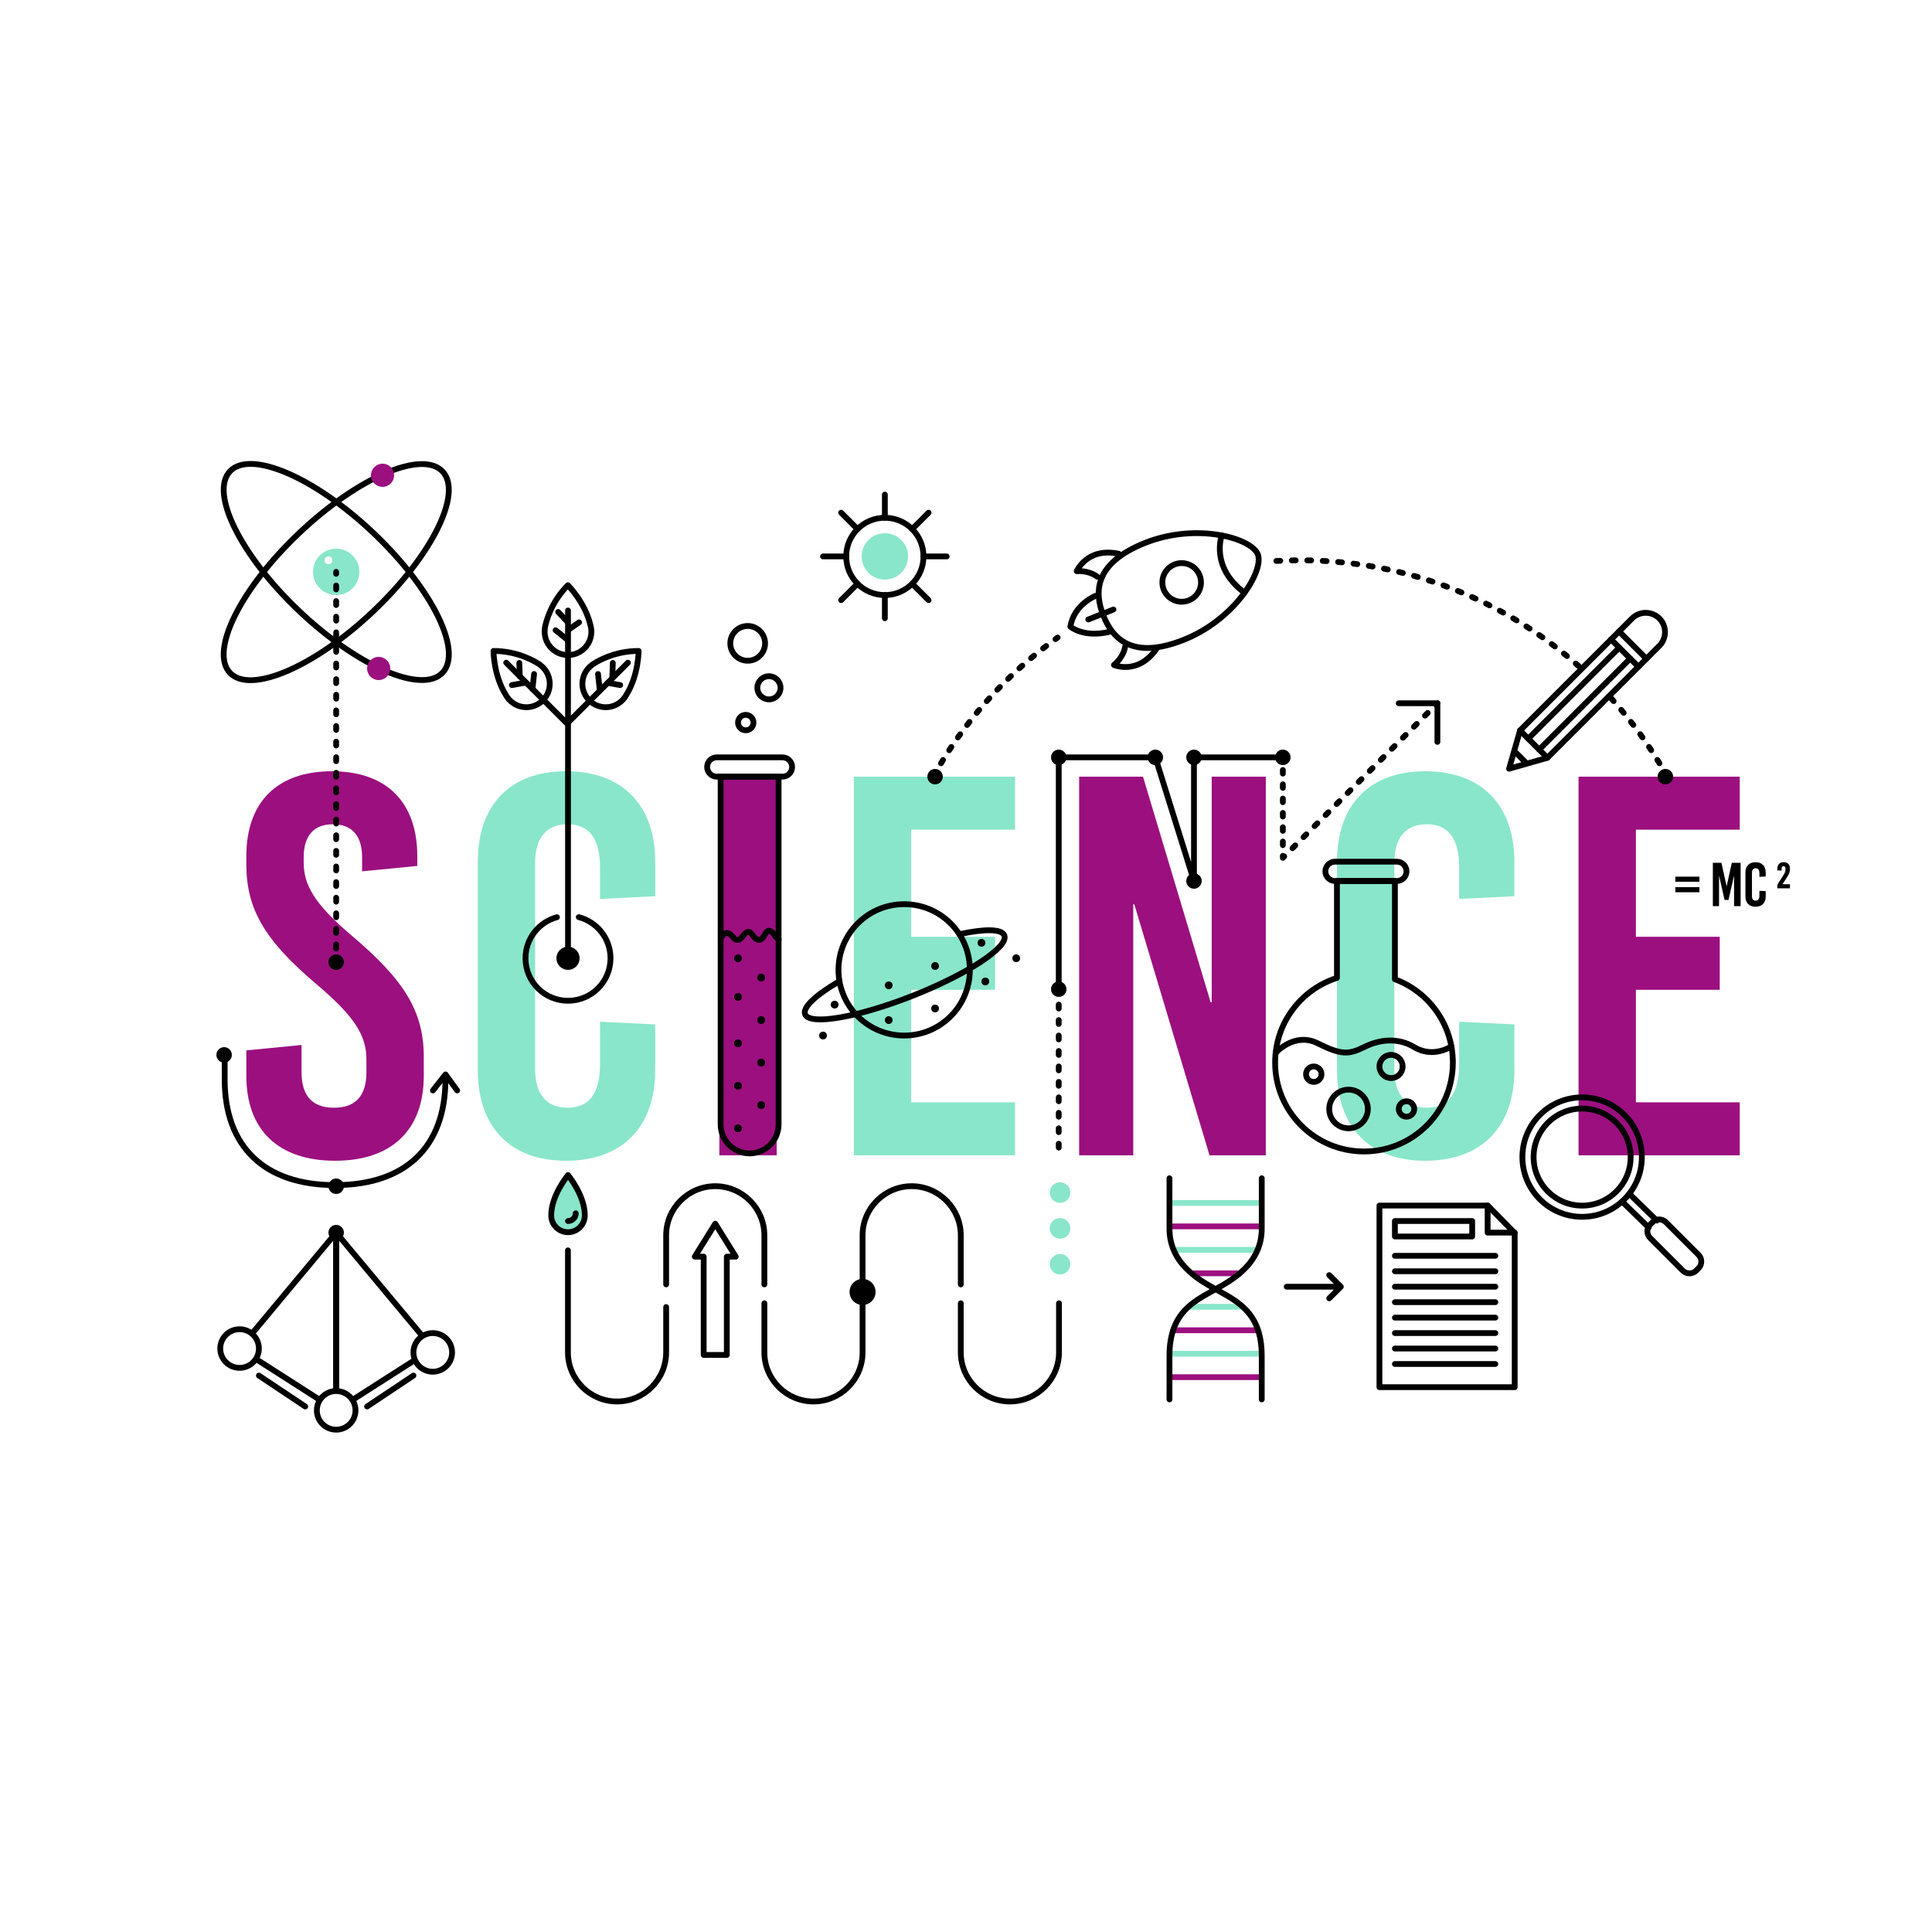 <?xml version="1.0" encoding="utf-8"?>
<!-- Generator: Adobe Illustrator 27.5.0, SVG Export Plug-In . SVG Version: 6.00 Build 0)  -->
<svg version="1.1" xmlns="http://www.w3.org/2000/svg" xmlns:xlink="http://www.w3.org/1999/xlink" x="0px" y="0px"
	 viewBox="0 0 500 500" style="enable-background:new 0 0 500 500;" xml:space="preserve">
<g id="BACKGROUND">
	<rect style="fill:#FFFFFF;" width="500" height="500"/>
</g>
<g id="OBJECTS">
	<path style="fill:#9C0F7F;" d="M107.994,221.58v2.52l-14.28,1.4v-3.64c0-5.601-2.66-8.54-7.56-8.54c-4.9,0-7.561,2.939-7.561,8.54
		v1.26c0,5.74,2.521,10.64,12.46,19.04c13.58,11.479,18.62,19.6,18.62,31.359v4.9c0,14-8.26,21.979-22.96,21.979
		s-22.96-7.979-22.96-21.979v-6.58l14.28-1.4v7c0,6.16,2.8,9.24,8.399,9.24c5.601,0,8.4-3.08,8.4-9.24v-3.22
		c0-6.16-2.94-11.06-12.88-19.46c-13.58-11.479-18.2-19.6-18.2-31.08v-2.1c0-14,7.979-21.979,22.12-21.979
		C100.013,199.601,107.994,207.58,107.994,221.58z"/>
	<path style="fill:#89E6CA;" d="M169.571,223.12v8.82l-14.28,0.699v-7.979c0-7.84-2.939-11.34-8.399-11.34s-8.4,3.5-8.4,9.939v53.48
		c0,6.439,2.94,9.939,8.4,9.939s8.399-3.5,8.399-11.34v-10.92l14.28,0.7v11.76c0,14.84-8.54,23.52-23.1,23.52
		c-14.42,0-22.82-8.68-22.82-23.52v-53.76c0-14.84,8.4-23.52,22.82-23.52C161.031,199.601,169.571,208.28,169.571,223.12z"/>
	<path style="fill:#9C0F7F;" d="M201.011,299h-14.84v-98h14.84V299z"/>
	<path style="fill:#89E6CA;" d="M262.689,214.72h-26.88v27.721h21.7v13.72h-21.7v29.12h26.88V299h-41.72v-98h41.72V214.72z"/>
	<path style="fill:#9C0F7F;" d="M327.586,299h-14.56l-19.46-64.96h-0.28V299h-14v-98h16.521l17.5,58.38h0.279V201h14V299z"/>
	<path style="fill:#89E6CA;" d="M391.926,223.12v8.82l-14.28,0.699v-7.979c0-7.84-2.939-11.34-8.399-11.34s-8.4,3.5-8.4,9.939v53.48
		c0,6.439,2.94,9.939,8.4,9.939s8.399-3.5,8.399-11.34v-10.92l14.28,0.7v11.76c0,14.84-8.54,23.52-23.1,23.52
		c-14.42,0-22.82-8.68-22.82-23.52v-53.76c0-14.84,8.4-23.52,22.82-23.52C383.386,199.601,391.926,208.28,391.926,223.12z"/>
	<path style="fill:#9C0F7F;" d="M450.247,214.72h-26.88v27.721h21.699v13.72h-21.699v29.12h26.88V299h-41.721v-98h41.721V214.72z"/>
	<g>
		<path style="fill:none;stroke:#000000;stroke-width:1.5;stroke-linecap:round;stroke-linejoin:round;stroke-miterlimit:10;" d="
			M115.277,279.356c0,17.417-10.276,27.344-28.564,27.344s-28.564-9.927-28.564-27.344v-6.545"/>
		<circle cx="58" cy="273" r="2"/>
		<circle cx="87" cy="307" r="2"/>
		
			<polyline style="fill:none;stroke:#000000;stroke-width:1.5;stroke-linecap:round;stroke-linejoin:round;stroke-miterlimit:10;" points="
			112.034,282.216 115.302,278.068 118.309,282.216 		"/>
	</g>
	<g>
		<circle cx="87" cy="249" r="2"/>
		<g>
			
				<ellipse transform="matrix(0.688 -0.726 0.726 0.688 -80.298 109.331)" style="fill:none;stroke:#000000;stroke-width:1.5;stroke-linecap:round;stroke-linejoin:round;stroke-miterlimit:10;" cx="86.988" cy="148.04" rx="13.938" ry="37.885"/>
			
				<ellipse transform="matrix(0.726 -0.688 0.688 0.726 -77.988 100.439)" style="fill:none;stroke:#000000;stroke-width:1.5;stroke-linecap:round;stroke-linejoin:round;stroke-miterlimit:10;" cx="86.988" cy="148.04" rx="37.885" ry="13.938"/>
		</g>
		<circle style="fill:#89E6CA;" cx="87" cy="148" r="6"/>
		<circle style="fill:#FFFFFF;" cx="85" cy="145" r="1"/>
		<circle style="fill:#9C0F7F;" cx="99" cy="123" r="3"/>
		<circle style="fill:#9C0F7F;" cx="98" cy="173" r="3"/>
		<g>
			<g>
				
					<line style="fill:none;stroke:#000000;stroke-width:1.5;stroke-linecap:round;stroke-linejoin:round;" x1="87" y1="148" x2="87" y2="148.5"/>
				
					<line style="fill:none;stroke:#000000;stroke-width:1.5;stroke-linecap:round;stroke-linejoin:round;stroke-dasharray:1.01,3.03;" x1="87" y1="151.53" x2="87" y2="246.985"/>
				
					<line style="fill:none;stroke:#000000;stroke-width:1.5;stroke-linecap:round;stroke-linejoin:round;" x1="87" y1="248.5" x2="87" y2="249"/>
			</g>
		</g>
	</g>
	<g>
		
			<circle style="fill:none;stroke:#000000;stroke-width:1.5;stroke-linecap:round;stroke-linejoin:round;stroke-miterlimit:10;" cx="409.455" cy="299.455" r="15.457"/>
		
			<circle style="fill:none;stroke:#000000;stroke-width:1.5;stroke-linecap:round;stroke-linejoin:round;stroke-miterlimit:10;" cx="409.455" cy="299.455" r="12.559"/>
		<path style="fill:none;stroke:#000000;stroke-width:1.5;stroke-linecap:round;stroke-linejoin:round;stroke-miterlimit:10;" d="
			M439.583,328.218l-0.616,0.616c-0.953,0.953-2.512,0.953-3.465,0l-8.452-8.452c-0.953-0.953-0.953-2.512,0-3.465l0.616-0.616
			c0.953-0.953,2.512-0.953,3.465,0l8.452,8.452C440.536,325.706,440.536,327.265,439.583,328.218z"/>
		
			<line style="fill:none;stroke:#000000;stroke-width:1.5;stroke-linecap:round;stroke-linejoin:round;stroke-miterlimit:10;" x1="428.776" y1="315.878" x2="421.649" y2="308.953"/>
		
			<line style="fill:none;stroke:#000000;stroke-width:1.5;stroke-linecap:round;stroke-linejoin:round;stroke-miterlimit:10;" x1="426.683" y1="317.677" x2="419.786" y2="310.953"/>
	</g>
	<g>
		<path style="fill:none;stroke:#000000;stroke-width:1.5;stroke-linecap:round;stroke-linejoin:round;stroke-miterlimit:10;" d="
			M149.787,237.356C154.513,238.59,158,242.888,158,248c0,6.075-4.925,11-11,11s-11-4.925-11-11c0-5.087,3.452-9.367,8.142-10.625"
			/>
		<circle cx="147" cy="248" r="3"/>
		
			<line style="fill:none;stroke:#000000;stroke-width:1.5;stroke-linecap:round;stroke-linejoin:round;stroke-miterlimit:10;" x1="147" y1="248" x2="147" y2="158"/>
		
			<line style="fill:none;stroke:#000000;stroke-width:1.5;stroke-linecap:round;stroke-linejoin:round;stroke-miterlimit:10;" x1="147" y1="187" x2="162.5" y2="171.5"/>
		
			<line style="fill:none;stroke:#000000;stroke-width:1.5;stroke-linecap:round;stroke-linejoin:round;stroke-miterlimit:10;" x1="146.5" y1="187" x2="131" y2="171.5"/>
		<g>
			<path style="fill:none;stroke:#000000;stroke-width:1.5;stroke-linecap:round;stroke-linejoin:round;stroke-miterlimit:10;" d="
				M139.832,172.12l0.012-0.013c0,0-0.071-0.052-0.194-0.137c-0.037-0.026-0.074-0.05-0.111-0.074
				c-1.152-0.768-5.591-3.429-11.822-3.429c0,0,0.005,6.296,3.197,11.396c0.188,0.342,0.406,0.662,0.654,0.96
				c0.04,0.055,0.075,0.113,0.116,0.167l0.011-0.012c1.111,1.247,2.711,2.048,4.513,2.048c3.35,0,6.066-2.716,6.066-6.066
				C142.275,174.973,141.307,173.226,139.832,172.12z"/>
			
				<line style="fill:none;stroke:#000000;stroke-width:1.5;stroke-linecap:round;stroke-linejoin:round;stroke-miterlimit:10;" x1="134.518" y1="175.029" x2="134.399" y2="171.565"/>
			
				<line style="fill:none;stroke:#000000;stroke-width:1.5;stroke-linecap:round;stroke-linejoin:round;stroke-miterlimit:10;" x1="136.131" y1="176.642" x2="132.487" y2="177.299"/>
			
				<line style="fill:none;stroke:#000000;stroke-width:1.5;stroke-linecap:round;stroke-linejoin:round;stroke-miterlimit:10;" x1="137.803" y1="178.314" x2="138.221" y2="174.432"/>
		</g>
		<g>
			<path style="fill:none;stroke:#000000;stroke-width:1.5;stroke-linecap:round;stroke-linejoin:round;stroke-miterlimit:10;" d="
				M153.16,172.12l-0.012-0.013c0,0,0.071-0.052,0.194-0.137c0.037-0.026,0.074-0.05,0.111-0.074
				c1.152-0.768,5.591-3.429,11.822-3.429c0,0-0.005,6.296-3.197,11.396c-0.188,0.342-0.406,0.662-0.654,0.96
				c-0.04,0.055-0.075,0.113-0.116,0.167l-0.011-0.012c-1.111,1.247-2.711,2.048-4.513,2.048c-3.35,0-6.066-2.716-6.066-6.066
				C150.717,174.973,151.685,173.226,153.16,172.12z"/>
			
				<line style="fill:none;stroke:#000000;stroke-width:1.5;stroke-linecap:round;stroke-linejoin:round;stroke-miterlimit:10;" x1="158.474" y1="175.029" x2="158.593" y2="171.565"/>
			
				<line style="fill:none;stroke:#000000;stroke-width:1.5;stroke-linecap:round;stroke-linejoin:round;stroke-miterlimit:10;" x1="157.282" y1="176.718" x2="160.505" y2="177.299"/>
			
				<line style="fill:none;stroke:#000000;stroke-width:1.5;stroke-linecap:round;stroke-linejoin:round;stroke-miterlimit:10;" x1="155.189" y1="178.314" x2="154.771" y2="174.432"/>
		</g>
		<g>
			<path style="fill:none;stroke:#000000;stroke-width:1.5;stroke-linecap:round;stroke-linejoin:round;stroke-miterlimit:10;" d="
				M141.014,162.615l-0.018-0.001c0,0,0.013-0.087,0.04-0.234c0.008-0.044,0.017-0.087,0.026-0.131
				c0.269-1.359,1.514-6.381,5.91-10.797c0,0,4.459,4.445,5.821,10.306c0.11,0.375,0.183,0.754,0.219,1.141
				c0.01,0.067,0.027,0.133,0.036,0.2l-0.017-0.001c0.1,1.667-0.461,3.366-1.732,4.643c-2.363,2.374-6.204,2.383-8.579,0.02
				C141.313,166.36,140.758,164.441,141.014,162.615z"/>
			
				<line style="fill:none;stroke:#000000;stroke-width:1.5;stroke-linecap:round;stroke-linejoin:round;stroke-miterlimit:10;" x1="146.825" y1="160.902" x2="144.454" y2="158.373"/>
			
				<line style="fill:none;stroke:#000000;stroke-width:1.5;stroke-linecap:round;stroke-linejoin:round;stroke-miterlimit:10;" x1="147.181" y1="162.937" x2="149.866" y2="161.064"/>
			
				<line style="fill:none;stroke:#000000;stroke-width:1.5;stroke-linecap:round;stroke-linejoin:round;stroke-miterlimit:10;" x1="146.836" y1="165.547" x2="143.789" y2="163.105"/>
		</g>
	</g>
	<g>
		
			<circle style="fill:none;stroke:#000000;stroke-width:1.5;stroke-linecap:round;stroke-linejoin:round;stroke-miterlimit:10;" cx="229" cy="144" r="10"/>
		<circle style="fill:#89E6CA;" cx="229" cy="144" r="6"/>
		<g>
			
				<line style="fill:none;stroke:#000000;stroke-width:1.5;stroke-linecap:round;stroke-linejoin:round;stroke-miterlimit:10;" x1="229" y1="128" x2="229" y2="134"/>
			
				<line style="fill:none;stroke:#000000;stroke-width:1.5;stroke-linecap:round;stroke-linejoin:round;stroke-miterlimit:10;" x1="229" y1="154" x2="229" y2="160"/>
		</g>
		<g>
			
				<line style="fill:none;stroke:#000000;stroke-width:1.5;stroke-linecap:round;stroke-linejoin:round;stroke-miterlimit:10;" x1="213" y1="144" x2="219" y2="144"/>
			
				<line style="fill:none;stroke:#000000;stroke-width:1.5;stroke-linecap:round;stroke-linejoin:round;stroke-miterlimit:10;" x1="239" y1="144" x2="245" y2="144"/>
		</g>
		<g>
			
				<line style="fill:none;stroke:#000000;stroke-width:1.5;stroke-linecap:round;stroke-linejoin:round;stroke-miterlimit:10;" x1="217.686" y1="155.314" x2="221.929" y2="151.071"/>
			
				<line style="fill:none;stroke:#000000;stroke-width:1.5;stroke-linecap:round;stroke-linejoin:round;stroke-miterlimit:10;" x1="236.071" y1="136.929" x2="240.314" y2="132.686"/>
		</g>
		<g>
			
				<line style="fill:none;stroke:#000000;stroke-width:1.5;stroke-linecap:round;stroke-linejoin:round;stroke-miterlimit:10;" x1="240.314" y1="155.314" x2="236.071" y2="151.071"/>
			
				<line style="fill:none;stroke:#000000;stroke-width:1.5;stroke-linecap:round;stroke-linejoin:round;stroke-miterlimit:10;" x1="221.929" y1="136.929" x2="217.686" y2="132.686"/>
		</g>
	</g>
	<g>
		<g>
			<path style="fill:none;stroke:#000000;stroke-width:1.5;stroke-miterlimit:10;" d="M194,298.5L194,298.5
				c-4.125,0-7.5-3.375-7.5-7.5v-90h15v90C201.5,295.125,198.125,298.5,194,298.5z"/>
			<path style="fill:none;stroke:#000000;stroke-width:1.5;stroke-linecap:round;stroke-linejoin:round;stroke-miterlimit:10;" d="
				M186.733,242.502c0.752-1.127,1.503-1.503,2.63-0.376c0.752,0.752,0.752,1.127,1.503,1.127c0,0,0.572,0.191,1.503-1.127
				c0.782-1.107,1.503-1.127,1.879-0.752c0.594,0.594,1.127,1.879,2.255,1.879c0,0,0.752,0,1.503-1.503
				c0.752-1.503,1.827-0.723,2.255,0c0.492,0.83,0.994,1.221,1.275,1.389"/>
			<path style="fill:none;stroke:#000000;stroke-width:1.5;stroke-linecap:round;stroke-linejoin:round;stroke-miterlimit:10;" d="
				M202.5,201h-17c-1.375,0-2.5-1.125-2.5-2.5l0,0c0-1.375,1.125-2.5,2.5-2.5h17c1.375,0,2.5,1.125,2.5,2.5l0,0
				C205,199.875,203.875,201,202.5,201z"/>
			<circle cx="191" cy="248" r="1"/>
			<circle cx="197" cy="253" r="1"/>
			<circle cx="191" cy="258" r="1"/>
			<circle cx="197" cy="264" r="1"/>
			<circle cx="191" cy="270" r="1"/>
			<circle cx="197" cy="275" r="1"/>
			<circle cx="191" cy="281" r="1"/>
			<circle cx="197" cy="286" r="1"/>
			<circle cx="191" cy="292" r="1"/>
		</g>
		<g>
			<g>
				
					<circle style="fill:none;stroke:#000000;stroke-width:1.5;stroke-linecap:round;stroke-linejoin:round;stroke-miterlimit:10;" cx="193" cy="187" r="2"/>
				
					<circle style="fill:none;stroke:#000000;stroke-width:1.5;stroke-linecap:round;stroke-linejoin:round;stroke-miterlimit:10;" cx="199" cy="178" r="3"/>
				
					<circle style="fill:none;stroke:#000000;stroke-width:1.5;stroke-linecap:round;stroke-linejoin:round;stroke-miterlimit:10;" cx="193.5" cy="166.5" r="4.5"/>
			</g>
		</g>
	</g>
	<g>
		<path style="fill:none;stroke:#000000;stroke-width:1.5;stroke-linecap:round;stroke-linejoin:round;stroke-miterlimit:10;" d="
			M306.334,165.59c-13.347,5.297-18.438-0.374-20.781-6.278c-2.343-5.903-2.525-13.522,10.822-18.819
			c13.347-5.297,27.486-1.225,29.146,2.958S319.681,160.293,306.334,165.59z"/>
		<path style="fill:none;stroke:#000000;stroke-width:1.5;stroke-linecap:round;stroke-linejoin:round;stroke-miterlimit:10;" d="
			M316.195,138.571c0,0-3.085,8.138,5.884,14.826"/>
		
			<circle style="fill:none;stroke:#000000;stroke-width:1.5;stroke-linecap:round;stroke-linejoin:round;stroke-miterlimit:10;" cx="305.818" cy="150.732" r="5"/>
		
			<line style="fill:none;stroke:#000000;stroke-width:1.5;stroke-linecap:round;stroke-linejoin:round;stroke-miterlimit:10;" x1="288.157" y1="157.741" x2="281.651" y2="160.323"/>
		<path style="fill:none;stroke:#000000;stroke-width:1.5;stroke-linecap:round;stroke-linejoin:round;stroke-miterlimit:10;" d="
			M283.525,154.2c0,0-5.577,2.213-6.521,7.967c0,0,3.334,2.98,10.21,1.328"/>
		<path style="fill:none;stroke:#000000;stroke-width:1.5;stroke-linecap:round;stroke-linejoin:round;stroke-miterlimit:10;" d="
			M291.167,167.388c0,0-0.212,2.457-2.88,4.703c0,0,6.168,2.727,10.984-4.145"/>
		<path style="fill:none;stroke:#000000;stroke-width:1.5;stroke-linecap:round;stroke-linejoin:round;stroke-miterlimit:10;" d="
			M283.977,149.269c0,0-1.839-1.644-5.321-1.448c0,0,2.619-6.215,10.837-4.515"/>
	</g>
	<g>
		<g>
			<path style="fill:none;stroke:#000000;stroke-width:1.5;stroke-linecap:round;stroke-linejoin:round;stroke-miterlimit:10;" d="
				M361,253.432V228h-15v25.088c-9.279,2.962-16,11.65-16,21.912c0,12.703,10.297,23,23,23s23-10.297,23-23
				C376,265.111,369.758,256.682,361,253.432z"/>
			<path style="fill:none;stroke:#000000;stroke-width:1.5;stroke-linecap:round;stroke-linejoin:round;stroke-miterlimit:10;" d="
				M361.5,228h-16c-1.375,0-2.5-1.125-2.5-2.5l0,0c0-1.375,1.125-2.5,2.5-2.5h16c1.375,0,2.5,1.125,2.5,2.5l0,0
				C364,226.875,362.875,228,361.5,228z"/>
		</g>
		<path style="fill:none;stroke:#000000;stroke-width:1.5;stroke-linecap:round;stroke-linejoin:round;stroke-miterlimit:10;" d="
			M330.141,272.48c0,0,4.859-5.48,10.859-2.48s8,3,12,1s8.713-2.572,13,0c5,3,9.614-0.209,9.614-0.209"/>
		
			<circle style="fill:none;stroke:#000000;stroke-width:1.5;stroke-linecap:round;stroke-linejoin:round;stroke-miterlimit:10;" cx="340" cy="278" r="2"/>
		
			<circle style="fill:none;stroke:#000000;stroke-width:1.5;stroke-linecap:round;stroke-linejoin:round;stroke-miterlimit:10;" cx="349" cy="287" r="5"/>
		
			<circle style="fill:none;stroke:#000000;stroke-width:1.5;stroke-linecap:round;stroke-linejoin:round;stroke-miterlimit:10;" cx="360" cy="276" r="3"/>
		
			<circle style="fill:none;stroke:#000000;stroke-width:1.5;stroke-linecap:round;stroke-linejoin:round;stroke-miterlimit:10;" cx="364" cy="287" r="2"/>
	</g>
	<g>
		
			<circle style="fill:none;stroke:#000000;stroke-width:1.5;stroke-linecap:round;stroke-linejoin:round;stroke-miterlimit:10;" cx="234" cy="251" r="17"/>
		<path style="fill:none;stroke:#000000;stroke-width:1.5;stroke-linecap:round;stroke-linejoin:round;stroke-miterlimit:10;" d="
			M248.278,241.775c6.451-1.413,10.959-1.417,11.643,0.312c1.177,2.975-9.412,9.954-23.652,15.589
			c-14.24,5.634-26.738,7.79-27.915,4.815c-0.709-1.791,2.849-5.034,8.9-8.562"/>
	</g>
	<circle cx="263" cy="248" r="1"/>
	<circle cx="254" cy="244" r="1"/>
	<circle cx="255" cy="254" r="1"/>
	<circle cx="242" cy="250" r="1"/>
	<circle cx="242" cy="261" r="1"/>
	<circle cx="230" cy="255" r="1"/>
	<circle cx="230" cy="264" r="1"/>
	<circle cx="216" cy="260" r="1"/>
	<circle cx="213" cy="268" r="1"/>
	<g>
		<g>
			<path style="fill:none;stroke:#000000;stroke-width:1.5;stroke-linecap:round;stroke-linejoin:round;stroke-miterlimit:10;" d="
				M172.4,338.265v11.731c0,6.99-5.719,12.708-12.708,12.708h0c-6.99,0-12.708-5.719-12.708-12.708v-26.394"/>
			<path style="fill:none;stroke:#000000;stroke-width:1.5;stroke-linecap:round;stroke-linejoin:round;stroke-miterlimit:10;" d="
				M223.234,337.288v12.708c0,6.99-5.719,12.708-12.708,12.708h0c-6.99,0-12.708-5.719-12.708-12.708v-12.708"/>
			<path style="fill:none;stroke:#000000;stroke-width:1.5;stroke-linecap:round;stroke-linejoin:round;stroke-miterlimit:10;" d="
				M274.067,337.288v12.708c0,6.99-5.719,12.708-12.708,12.708h0c-6.99,0-12.708-5.719-12.708-12.708v-12.708"/>
			<path style="fill:none;stroke:#000000;stroke-width:1.5;stroke-linecap:round;stroke-linejoin:round;stroke-miterlimit:10;" d="
				M197.817,332.4v-12.708c0-6.99-5.719-12.708-12.708-12.708h0c-6.99,0-12.708,5.719-12.708,12.708V332.4"/>
			<path style="fill:none;stroke:#000000;stroke-width:1.5;stroke-linecap:round;stroke-linejoin:round;stroke-miterlimit:10;" d="
				M248.65,332.4v-12.708c0-6.99-5.719-12.708-12.708-12.708h0c-6.99,0-12.708,5.719-12.708,12.708V332.4"/>
		</g>
		<g>
			<path style="fill:#89E6CA;" d="M147,304c0,0-5,5-4,11s8.648,4,8.324,0S150,307,147,304z"/>
			<g>
				<path style="fill:none;stroke:#000000;stroke-width:1.5;stroke-linecap:round;stroke-linejoin:round;stroke-miterlimit:10;" d="
					M147,304.109c0,0-4.348,5.217-4.348,10.435c0,2.401,1.947,4.348,4.348,4.348s4.348-1.947,4.348-4.348
					C151.348,309.326,147,304.109,147,304.109z"/>
				<path style="fill:none;stroke:#000000;stroke-width:1.5;stroke-linecap:round;stroke-linejoin:round;stroke-miterlimit:10;" d="
					M149,314c0,1.105-0.895,2-2,2"/>
			</g>
		</g>
		<circle cx="223.234" cy="334.355" r="3.369"/>
		<g>
			<circle style="fill:#89E6CA;" cx="274.337" cy="327.175" r="2.662"/>
			<circle style="fill:#89E6CA;" cx="274.337" cy="317.906" r="2.662"/>
			<circle style="fill:#89E6CA;" cx="274.337" cy="308.638" r="2.662"/>
		</g>
		
			<polygon style="fill:none;stroke:#000000;stroke-width:1.5;stroke-linecap:round;stroke-linejoin:round;stroke-miterlimit:10;" points="
			185.108,316.7 179.804,325.22 182.116,325.22 182.116,350.652 188.1,350.652 188.1,325.22 190.413,325.22 		"/>
	</g>
	<g>
		
			<polyline style="fill:none;stroke:#000000;stroke-width:1.5;stroke-linecap:round;stroke-linejoin:round;stroke-miterlimit:10;" points="
			274,257 274,196 299,196 309,228 309,196 332,196 		"/>
		<g>
			<g>
				
					<line style="fill:none;stroke:#000000;stroke-width:1.5;stroke-linecap:round;stroke-linejoin:round;" x1="332" y1="196" x2="332" y2="196.5"/>
				
					<line style="fill:none;stroke:#000000;stroke-width:1.5;stroke-linecap:round;stroke-linejoin:round;stroke-dasharray:0.926,2.778;" x1="332" y1="199.278" x2="332" y2="220.111"/>
				<polyline style="fill:none;stroke:#000000;stroke-width:1.5;stroke-linecap:round;stroke-linejoin:round;" points="332,221.5 
					332,222 332.354,221.646 				"/>
				
					<line style="fill:none;stroke:#000000;stroke-width:1.5;stroke-linecap:round;stroke-linejoin:round;stroke-dasharray:1.01,3.031;" x1="334.497" y1="219.503" x2="370.575" y2="183.425"/>
				
					<line style="fill:none;stroke:#000000;stroke-width:1.5;stroke-linecap:round;stroke-linejoin:round;" x1="371.646" y1="182.354" x2="372" y2="182"/>
			</g>
		</g>
		
			<line style="fill:none;stroke:#000000;stroke-width:1.5;stroke-linecap:round;stroke-linejoin:round;stroke-miterlimit:10;stroke-dasharray:1,3;" x1="274" y1="260" x2="274" y2="298"/>
		<circle cx="274" cy="256" r="2"/>
		<circle cx="274" cy="196" r="2"/>
		<circle cx="299" cy="196" r="2"/>
		<circle cx="309" cy="228" r="2"/>
		<circle cx="309" cy="196" r="2"/>
		<circle cx="332" cy="196" r="2"/>
		
			<polyline style="fill:none;stroke:#000000;stroke-width:1.5;stroke-linecap:round;stroke-linejoin:round;stroke-miterlimit:10;" points="
			362,182 372,182 372,192 		"/>
	</g>
	<g>
		<path d="M439.813,228.193h-6.242v-1.313h6.242V228.193z M439.813,230.914h-6.242v-1.313h6.242V230.914z"/>
		<path d="M450.47,234.5h-1.697v-7.779h-0.032l-1.408,6.179h-1.009l-1.408-6.179h-0.032v7.779h-1.601v-11.204h2.226l1.328,6.018
			h0.032l1.313-6.018h2.289V234.5z"/>
		<path d="M456.964,225.824v1.009l-1.633,0.08v-0.912c0-0.896-0.336-1.297-0.96-1.297s-0.961,0.4-0.961,1.137v6.114
			c0,0.736,0.337,1.137,0.961,1.137s0.96-0.4,0.96-1.297v-1.248l1.633,0.079v1.345c0,1.697-0.977,2.689-2.641,2.689
			c-1.649,0-2.609-0.992-2.609-2.689v-6.146c0-1.696,0.96-2.688,2.609-2.688C455.987,223.136,456.964,224.128,456.964,225.824z"/>
		<path d="M463.235,224.72v0.257c0,0.656-0.177,1.136-0.849,2.192l-1.072,1.665h1.921v1.057h-3.266v-0.929l1.521-2.385
			c0.464-0.705,0.592-1.089,0.592-1.633V224.8c0-0.432-0.159-0.624-0.496-0.624c-0.384,0-0.512,0.225-0.512,0.784v0.353
			l-1.104-0.048V224.8c0-1.024,0.608-1.664,1.633-1.664S463.235,223.728,463.235,224.72z"/>
	</g>
	<g>
		<g>
			<g>
				
					<line style="fill:none;stroke:#89E6CA;stroke-width:1.5;stroke-linecap:round;stroke-linejoin:round;stroke-miterlimit:10;" x1="307.587" y1="338.203" x2="321.582" y2="338.203"/>
				
					<line style="fill:none;stroke:#9C0F7F;stroke-width:1.5;stroke-linecap:round;stroke-linejoin:round;stroke-miterlimit:10;" x1="304.066" y1="344.274" x2="325.089" y2="344.274"/>
				
					<line style="fill:none;stroke:#89E6CA;stroke-width:1.5;stroke-linecap:round;stroke-linejoin:round;stroke-miterlimit:10;" x1="303.286" y1="350.345" x2="325.869" y2="350.345"/>
				
					<line style="fill:none;stroke:#9C0F7F;stroke-width:1.5;stroke-linecap:round;stroke-linejoin:round;stroke-miterlimit:10;" x1="303.286" y1="356.415" x2="325.869" y2="356.415"/>
			</g>
			<g>
				
					<line style="fill:none;stroke:#9C0F7F;stroke-width:1.5;stroke-linecap:round;stroke-linejoin:round;stroke-miterlimit:10;" x1="308.628" y1="329.531" x2="320.568" y2="329.531"/>
				
					<line style="fill:none;stroke:#89E6CA;stroke-width:1.5;stroke-linecap:round;stroke-linejoin:round;stroke-miterlimit:10;" x1="304.066" y1="323.461" x2="325.089" y2="323.461"/>
				
					<line style="fill:none;stroke:#9C0F7F;stroke-width:1.5;stroke-linecap:round;stroke-linejoin:round;stroke-miterlimit:10;" x1="303.286" y1="317.39" x2="325.869" y2="317.39"/>
				
					<line style="fill:none;stroke:#89E6CA;stroke-width:1.5;stroke-linecap:round;stroke-linejoin:round;stroke-miterlimit:10;" x1="303.286" y1="311.319" x2="325.869" y2="311.319"/>
			</g>
			<g>
				<path style="fill:none;stroke:#000000;stroke-width:1.5;stroke-linecap:round;stroke-linejoin:round;stroke-miterlimit:10;" d="
					M302.658,304.933c0,0,0,5.203,0,13.008s5.559,12.007,10.234,14.743c6.342,3.711,13.646,6.071,13.646,18.212
					c0,7.805,0,11.274,0,11.274"/>
				<path style="fill:none;stroke:#000000;stroke-width:1.5;stroke-linecap:round;stroke-linejoin:round;stroke-miterlimit:10;" d="
					M326.538,304.933c0,0,0,5.203,0,13.008s-5.559,12.007-10.234,14.743c-6.342,3.711-13.646,6.071-13.646,18.212
					c0,7.805,0,11.274,0,11.274"/>
			</g>
		</g>
		<g>
			
				<line style="fill:none;stroke:#000000;stroke-width:1.5;stroke-linecap:round;stroke-linejoin:round;stroke-miterlimit:10;" x1="333" y1="333" x2="346" y2="333"/>
			
				<polyline style="fill:none;stroke:#000000;stroke-width:1.5;stroke-linecap:round;stroke-linejoin:round;stroke-miterlimit:10;" points="
				344,330 347,333 344,336 			"/>
		</g>
		<g>
			<g>
				
					<polygon style="fill:none;stroke:#000000;stroke-width:1.5;stroke-linecap:round;stroke-linejoin:round;stroke-miterlimit:10;" points="
					392,359 357,359 357,312 385.04,312 392,319.101 				"/>
				
					<polyline style="fill:none;stroke:#000000;stroke-width:1.5;stroke-linecap:round;stroke-linejoin:round;stroke-miterlimit:10;" points="
					385,312 385,319 392,319 				"/>
			</g>
			
				<rect x="361" y="316" style="fill:none;stroke:#000000;stroke-width:1.5;stroke-linecap:round;stroke-linejoin:round;stroke-miterlimit:10;" width="20" height="4"/>
			
				<line style="fill:none;stroke:#000000;stroke-width:1.5;stroke-linecap:round;stroke-linejoin:round;stroke-miterlimit:10;" x1="361" y1="325" x2="387" y2="325"/>
			
				<line style="fill:none;stroke:#000000;stroke-width:1.5;stroke-linecap:round;stroke-linejoin:round;stroke-miterlimit:10;" x1="361" y1="329" x2="387" y2="329"/>
			
				<line style="fill:none;stroke:#000000;stroke-width:1.5;stroke-linecap:round;stroke-linejoin:round;stroke-miterlimit:10;" x1="361" y1="333" x2="387" y2="333"/>
			
				<line style="fill:none;stroke:#000000;stroke-width:1.5;stroke-linecap:round;stroke-linejoin:round;stroke-miterlimit:10;" x1="361" y1="337" x2="387" y2="337"/>
			
				<line style="fill:none;stroke:#000000;stroke-width:1.5;stroke-linecap:round;stroke-linejoin:round;stroke-miterlimit:10;" x1="361" y1="341" x2="387" y2="341"/>
			
				<line style="fill:none;stroke:#000000;stroke-width:1.5;stroke-linecap:round;stroke-linejoin:round;stroke-miterlimit:10;" x1="361" y1="345" x2="387" y2="345"/>
			
				<line style="fill:none;stroke:#000000;stroke-width:1.5;stroke-linecap:round;stroke-linejoin:round;stroke-miterlimit:10;" x1="361" y1="349" x2="387" y2="349"/>
			
				<line style="fill:none;stroke:#000000;stroke-width:1.5;stroke-linecap:round;stroke-linejoin:round;stroke-miterlimit:10;" x1="361" y1="353" x2="387" y2="353"/>
		</g>
	</g>
	<g>
		<path style="fill:none;stroke:#000000;stroke-width:1.5;stroke-linecap:round;stroke-linejoin:round;stroke-miterlimit:10;" d="
			M390.555,198.945L390.555,198.945l2.828-9.899l28.991-28.991c1.945-1.945,5.127-1.945,7.071,0l0,0
			c1.945,1.945,1.945,5.127,0,7.071l-28.991,28.991L390.555,198.945z"/>
		
			<line style="fill:none;stroke:#000000;stroke-width:1.5;stroke-linecap:round;stroke-linejoin:round;stroke-miterlimit:10;" x1="419.016" y1="163.413" x2="426.087" y2="170.484"/>
		
			<line style="fill:none;stroke:#000000;stroke-width:1.5;stroke-linecap:round;stroke-linejoin:round;stroke-miterlimit:10;" x1="416.947" y1="165.482" x2="424.018" y2="172.553"/>
		
			<line style="fill:none;stroke:#000000;stroke-width:1.5;stroke-linecap:round;stroke-linejoin:round;stroke-miterlimit:10;" x1="393.383" y1="189.046" x2="400.454" y2="196.117"/>
		
			<line style="fill:none;stroke:#000000;stroke-width:1.5;stroke-linecap:round;stroke-linejoin:round;stroke-miterlimit:10;" x1="392.262" y1="194.736" x2="394.764" y2="197.238"/>
		<path style="fill:none;stroke:#000000;stroke-width:1.5;stroke-linecap:round;stroke-linejoin:round;stroke-miterlimit:10;" d="
			M421.896,170.432c-0.229,0.229-23.564,23.564-23.564,23.564"/>
		<path style="fill:none;stroke:#000000;stroke-width:1.5;stroke-linecap:round;stroke-linejoin:round;stroke-miterlimit:10;" d="
			M419.068,167.604c-0.229,0.229-23.564,23.564-23.564,23.564"/>
	</g>
	<g>
		<g>
			<g>
				
					<polygon style="fill:none;stroke:#000000;stroke-width:1.5;stroke-linecap:round;stroke-linejoin:round;stroke-miterlimit:10;" points="
					62,349 87,319 87,365 				"/>
				
					<polygon style="fill:none;stroke:#000000;stroke-width:1.5;stroke-linecap:round;stroke-linejoin:round;stroke-miterlimit:10;" points="
					112,349 87,319 87,365 				"/>
			</g>
			
				<circle style="fill:#FFFFFF;stroke:#000000;stroke-width:1.5;stroke-linecap:round;stroke-linejoin:round;stroke-miterlimit:10;" cx="62" cy="349" r="5"/>
			
				<circle style="fill:#FFFFFF;stroke:#000000;stroke-width:1.5;stroke-linecap:round;stroke-linejoin:round;stroke-miterlimit:10;" cx="87" cy="365" r="5"/>
			
				<circle style="fill:#FFFFFF;stroke:#000000;stroke-width:1.5;stroke-linecap:round;stroke-linejoin:round;stroke-miterlimit:10;" cx="112" cy="350" r="5"/>
			<circle cx="87" cy="319" r="2"/>
		</g>
		
			<line style="fill:none;stroke:#000000;stroke-width:1.5;stroke-linecap:round;stroke-linejoin:round;stroke-miterlimit:10;" x1="107" y1="356" x2="95" y2="364"/>
		
			<line style="fill:none;stroke:#000000;stroke-width:1.5;stroke-linecap:round;stroke-linejoin:round;stroke-miterlimit:10;" x1="67" y1="356" x2="79" y2="364"/>
	</g>
	<g>
		
			<path style="fill:none;stroke:#000000;stroke-width:1.5;stroke-linecap:round;stroke-linejoin:round;stroke-miterlimit:10;stroke-dasharray:1,3;" d="
			M241.526,200.997c7.911-14.28,18.949-26.587,32.189-35.997"/>
		
			<path style="fill:none;stroke:#000000;stroke-width:1.5;stroke-linecap:round;stroke-linejoin:round;stroke-miterlimit:10;stroke-dasharray:1,3;" d="
			M416.947,180.694c5.583,6.165,10.467,12.974,14.527,20.303"/>
		
			<path style="fill:none;stroke:#000000;stroke-width:1.5;stroke-linecap:round;stroke-linejoin:round;stroke-miterlimit:10;stroke-dasharray:1,3;" d="
			M330.325,145.173c2.044-0.115,4.103-0.173,6.175-0.173c27.796,0,53.15,10.452,72.347,27.64"/>
		<circle cx="242" cy="201" r="2"/>
		<circle cx="431" cy="201" r="2"/>
	</g>
</g>
</svg>
